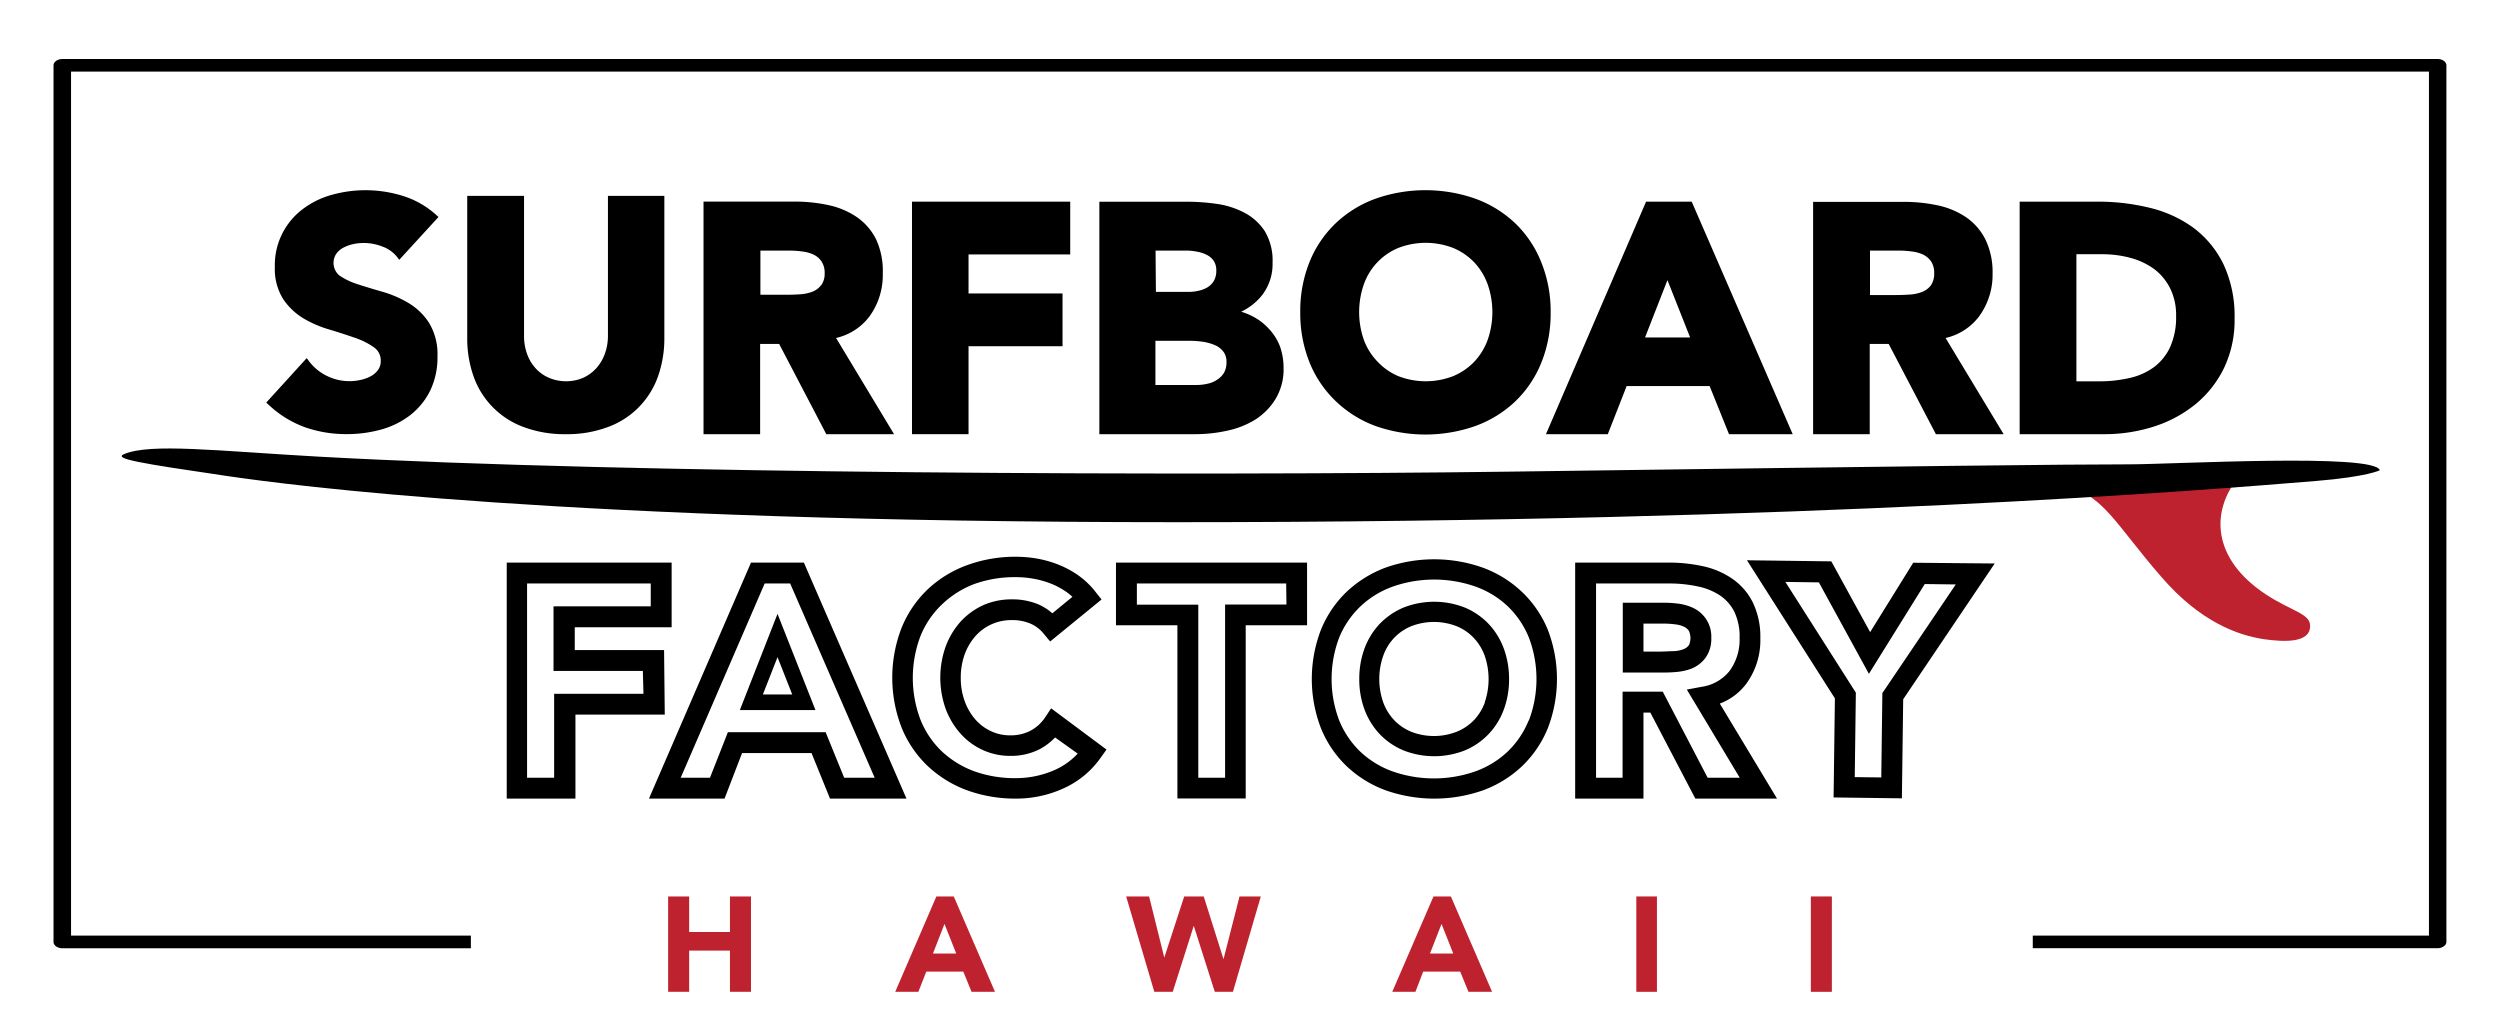 <svg id="Layer_1" data-name="Layer 1" xmlns="http://www.w3.org/2000/svg" viewBox="0 0 363.85 149.49"><defs><style>.cls-1{fill:#be222f;}</style></defs><title>SFH_LOGO_FINAL</title><path d="M354.78,8.59H9.07c-.7,0-1.28.42-1.28.92V137.09c0,.5.58.92,1.28.92H68.53v-1.84H10.34V10.42H353.51V136.17H295.85V138h58.93a1.44,1.44,0,0,0,.81-.23l.09-.05.07-.06a.76.76,0,0,0,.3-.58V9.51C356.05,9,355.47,8.59,354.78,8.59Z"/><path d="M49.93,36.07a5.83,5.83,0,0,1,1.46-.54,7.36,7.36,0,0,1,4.2.33,4.79,4.79,0,0,1,2.16,1.49l.36.46,5.71-6.23-.38-.34a13,13,0,0,0-4.88-2.75,18.23,18.23,0,0,0-10.35-.11A12.41,12.41,0,0,0,44,30.48a10.19,10.19,0,0,0-4,8.37,8.27,8.27,0,0,0,1.22,4.69,9.45,9.45,0,0,0,3,2.83A16.57,16.57,0,0,0,48.07,48c1.31.4,2.55.8,3.69,1.2a10.62,10.62,0,0,1,2.72,1.39,2.3,2.3,0,0,1,.93,1.95,2.1,2.1,0,0,1-.35,1.24,3.05,3.05,0,0,1-1,.92,5.12,5.12,0,0,1-1.48.57,7.38,7.38,0,0,1-5-.56A7.12,7.12,0,0,1,45,52.6l-.36-.48-5.89,6.47.36.33a15.34,15.34,0,0,0,5.27,3.26,18.09,18.09,0,0,0,6.11,1,18.43,18.43,0,0,0,5-.67,12.25,12.25,0,0,0,4.2-2.08,10.33,10.33,0,0,0,2.91-3.56,11.12,11.12,0,0,0,1.07-5A8.77,8.77,0,0,0,62.45,47a9,9,0,0,0-3-2.9,16,16,0,0,0-3.76-1.63c-1.3-.37-2.52-.74-3.63-1.1a10.22,10.22,0,0,1-2.67-1.28A2.4,2.4,0,0,1,48.9,37,2.87,2.87,0,0,1,49.93,36.07Z"/><path d="M88.48,48.91A7.62,7.62,0,0,1,88,51.57a6.36,6.36,0,0,1-1.27,2.08A5.86,5.86,0,0,1,84.84,55a6.38,6.38,0,0,1-4.91,0A5.58,5.58,0,0,1,78,53.65a6.19,6.19,0,0,1-1.27-2.08,7.62,7.62,0,0,1-.46-2.66V28.51H68V49.19a16.57,16.57,0,0,0,.91,5.55,12.14,12.14,0,0,0,7.24,7.39,17.06,17.06,0,0,0,6.22,1.06,16.85,16.85,0,0,0,6.16-1.06,12.12,12.12,0,0,0,7.25-7.39,16.57,16.57,0,0,0,.91-5.55V28.51H88.48Z"/><path d="M126.58,46a10.23,10.23,0,0,0,1.9-6.22,10.89,10.89,0,0,0-1-5,8.56,8.56,0,0,0-2.86-3.24,11.66,11.66,0,0,0-4.11-1.7,23,23,0,0,0-4.86-.5H102.39V63.19h8.24V50.06h2.77l6.86,13.13h9.86l-8.44-14A8.41,8.41,0,0,0,126.58,46Zm-7.08-4.49a2.9,2.9,0,0,1-1.25.94,6,6,0,0,1-1.82.38c-.72.05-1.4.07-2,.07h-3.76V36.47h4.23a14.38,14.38,0,0,1,1.93.14,5.32,5.32,0,0,1,1.65.48,2.9,2.9,0,0,1,1.11,1,3,3,0,0,1,.43,1.71A2.87,2.87,0,0,1,119.5,41.55Z"/><polygon points="132.73 63.19 140.96 63.19 140.96 50.39 154.64 50.39 154.64 42.71 140.96 42.71 140.96 37.03 155.76 37.03 155.76 29.35 132.73 29.35 132.73 63.19"/><path d="M184.63,47.81A8.28,8.28,0,0,0,182.22,46a8.49,8.49,0,0,0-1.59-.63,8.67,8.67,0,0,0,2.9-2.22,7.41,7.41,0,0,0,1.68-4.94,8.3,8.3,0,0,0-1.15-4.59,7.91,7.91,0,0,0-3-2.69,12.26,12.26,0,0,0-4-1.26,30.65,30.65,0,0,0-4.36-.31H160V63.19h14a21.4,21.4,0,0,0,4.48-.48,12.91,12.91,0,0,0,4.13-1.59,9.31,9.31,0,0,0,3-3,8.37,8.37,0,0,0,1.2-4.61,9.33,9.33,0,0,0-.54-3.14A7.8,7.8,0,0,0,184.63,47.81ZM168.18,36.47h4.42a8.31,8.31,0,0,1,1.62.16,5,5,0,0,1,1.44.48,2.58,2.58,0,0,1,1,.88,2.53,2.53,0,0,1,.36,1.42,2.87,2.87,0,0,1-.33,1.42,2.65,2.65,0,0,1-.88.94,4.18,4.18,0,0,1-1.3.53,6.6,6.6,0,0,1-1.53.18h-4.75Zm9.95,17.8a3.06,3.06,0,0,1-1,1,3.91,3.91,0,0,1-1.39.58,7.16,7.16,0,0,1-1.58.18h-6V49.6h5a13.45,13.45,0,0,1,1.83.13,7.17,7.17,0,0,1,1.78.48,3.1,3.1,0,0,1,1.26.94,2.36,2.36,0,0,1,.47,1.56A3,3,0,0,1,178.13,54.27Z"/><path d="M220.51,32.48a16.73,16.73,0,0,0-5.78-3.56,21.93,21.93,0,0,0-14.54,0,16.73,16.73,0,0,0-5.78,3.56,16.17,16.17,0,0,0-3.81,5.62,19.14,19.14,0,0,0-1.36,7.33,19.19,19.19,0,0,0,1.36,7.34,16.17,16.17,0,0,0,3.81,5.62A16.64,16.64,0,0,0,200.19,62a21.93,21.93,0,0,0,14.54,0,16.73,16.73,0,0,0,5.78-3.56,16.15,16.15,0,0,0,3.8-5.62,19,19,0,0,0,1.37-7.34,19,19,0,0,0-1.37-7.33A16.15,16.15,0,0,0,220.51,32.48Zm-4,17a9.23,9.23,0,0,1-1.95,3.17,9.1,9.1,0,0,1-3.06,2.09,11.07,11.07,0,0,1-8,0,9,9,0,0,1-3-2.09,9.11,9.11,0,0,1-2-3.17,12.26,12.26,0,0,1,0-8.11,8.94,8.94,0,0,1,5-5.28,11.07,11.07,0,0,1,8,0,9.1,9.1,0,0,1,3.06,2.09,9.23,9.23,0,0,1,1.95,3.19,12.26,12.26,0,0,1,0,8.11Z"/><path d="M246.21,29.35h-6.64L225,63.19H234l2.74-7h12.08l2.82,7h9.27L246.34,29.65Zm-6.79,19.76,3.26-8.34,3.3,8.34Z"/><path d="M288.07,46A10.24,10.24,0,0,0,290,39.82a10.88,10.88,0,0,0-1.06-5,8.62,8.62,0,0,0-2.85-3.24,11.79,11.79,0,0,0-4.12-1.7,23.14,23.14,0,0,0-4.86-.5H263.88V63.19h8.24V50.06h2.76l6.87,13.13h9.86l-8.45-14A8.4,8.4,0,0,0,288.07,46ZM281,41.56a3,3,0,0,1-1.26.93,5.93,5.93,0,0,1-1.82.38c-.71.05-1.39.07-2,.07h-3.76V36.47h4.23a14.12,14.12,0,0,1,1.92.14,5.32,5.32,0,0,1,1.65.48,3,3,0,0,1,1.12,1,3,3,0,0,1,.42,1.72A2.93,2.93,0,0,1,281,41.56Z"/><path d="M323.62,38.49a14.56,14.56,0,0,0-4.35-5.31,17.84,17.84,0,0,0-6.37-2.93,31.42,31.42,0,0,0-7.61-.9H293.94V63.19h12.32a23.56,23.56,0,0,0,7.16-1.09,18.59,18.59,0,0,0,6.05-3.22,15.69,15.69,0,0,0,4.19-5.27,16.11,16.11,0,0,0,1.56-7.25A17.81,17.81,0,0,0,323.62,38.49Zm-7.77,12a7.67,7.67,0,0,1-2.33,2.92A9.47,9.47,0,0,1,310,55a19.74,19.74,0,0,1-4.54.5h-3.26V37h3.77a15.66,15.66,0,0,1,4.2.56,10.33,10.33,0,0,1,3.43,1.66A8,8,0,0,1,315.86,42a8.77,8.77,0,0,1,.85,4A10.59,10.59,0,0,1,315.85,50.49Z"/><path d="M96.65,94.61h-13V91.29h14.1V81.88h-24v34.35h10V104h13Zm-3,6.37h-13v12.21H76.71V84.92h18v3.33H80.56v9.4h13Z"/><path d="M113.16,89.34l-5.48,14h11Zm0,6.3,2.14,5.43h-4.27Z"/><path d="M117,81.88h-7.7L94.45,116.23h11L108,109.6h10.11l2.69,6.63h11.13L117.39,82.79Zm5.86,31.31-2.7-6.63H105.94l-2.61,6.63H99.07l12.22-28.27H115l12.3,28.27Z"/><path d="M152.12,104.39a5.93,5.93,0,0,1-2.11,1.94,6.17,6.17,0,0,1-3,.69,6.41,6.41,0,0,1-2.77-.6,6.85,6.85,0,0,1-2.27-1.69,8.34,8.34,0,0,1-1.56-2.66,9.85,9.85,0,0,1-.58-3.44,10,10,0,0,1,.58-3.43A8.36,8.36,0,0,1,142,92.54a6.95,6.95,0,0,1,5.24-2.29,6.65,6.65,0,0,1,2.75.52,5,5,0,0,1,1.9,1.45l.95,1.14,7.48-6.11-.91-1.15a12,12,0,0,0-2.57-2.43,14.55,14.55,0,0,0-2.94-1.55,16.41,16.41,0,0,0-3-.83,18.15,18.15,0,0,0-3-.26,20.43,20.43,0,0,0-7.14,1.22A16.7,16.7,0,0,0,135,85.79a16.09,16.09,0,0,0-3.79,5.6,20.09,20.09,0,0,0,0,14.48,16,16,0,0,0,3.79,5.6,16.88,16.88,0,0,0,5.75,3.55,20.66,20.66,0,0,0,7.14,1.21,16.64,16.64,0,0,0,6.74-1.42,13.23,13.23,0,0,0,5.56-4.53l.85-1.19-8.06-6Zm4.73,5.29a10.12,10.12,0,0,1-3.39,2.4,13.91,13.91,0,0,1-5.56,1.17,17.45,17.45,0,0,1-6.11-1,13.89,13.89,0,0,1-4.73-2.91,13.14,13.14,0,0,1-3.09-4.58,17.17,17.17,0,0,1,0-12.2A13.1,13.1,0,0,1,137.06,88,14,14,0,0,1,141.79,85a17.45,17.45,0,0,1,6.11-1,14.31,14.31,0,0,1,2.46.22,13,13,0,0,1,2.49.68,10.92,10.92,0,0,1,2.31,1.22,8.05,8.05,0,0,1,.92.74l-2.92,2.4A8,8,0,0,0,151.22,88a9.8,9.8,0,0,0-4-.77,10.14,10.14,0,0,0-4.15.86,10.25,10.25,0,0,0-3.3,2.42,11.29,11.29,0,0,0-2.15,3.62,13.55,13.55,0,0,0,0,9,11.43,11.43,0,0,0,2.12,3.58,9.74,9.74,0,0,0,3.24,2.42,9.45,9.45,0,0,0,4,.88,9.12,9.12,0,0,0,4.38-1,8.86,8.86,0,0,0,2.2-1.68Z"/><path d="M190.23,81.88H162.42V91h8.94v25.21h9.94V91h8.93Zm-3,6.1h-8.93v25.21H174.4V88h-8.94V84.92h21.73Z"/><path d="M221.48,86.12a16.56,16.56,0,0,0-5.69-3.51,21.23,21.23,0,0,0-14.13,0A16.87,16.87,0,0,0,196,86.12a15.93,15.93,0,0,0-3.75,5.54,19.94,19.94,0,0,0,0,14.32,15.93,15.93,0,0,0,3.75,5.54,16.56,16.56,0,0,0,5.69,3.51,21.4,21.4,0,0,0,14.13,0,16.56,16.56,0,0,0,5.69-3.51,16,16,0,0,0,3.76-5.54,19.94,19.94,0,0,0,0-14.32A15.91,15.91,0,0,0,221.48,86.12Zm1,18.74a13.09,13.09,0,0,1-3.06,4.53,13.43,13.43,0,0,1-4.68,2.87,18.25,18.25,0,0,1-12.09,0,13.52,13.52,0,0,1-4.68-2.87,13.23,13.23,0,0,1-3.06-4.53,17,17,0,0,1,0-12.08A13.23,13.23,0,0,1,198,88.25a13.52,13.52,0,0,1,4.68-2.87,18.25,18.25,0,0,1,12.09,0,13.43,13.43,0,0,1,4.68,2.87,13.19,13.19,0,0,1,3.06,4.53,17,17,0,0,1,0,12.08Z"/><path d="M216.65,90.8a10.23,10.23,0,0,0-3.47-2.38,12.21,12.21,0,0,0-8.9,0,10.46,10.46,0,0,0-3.48,2.38,10.57,10.57,0,0,0-2.22,3.61,12.72,12.72,0,0,0-.75,4.41,12.51,12.51,0,0,0,.76,4.44,10.52,10.52,0,0,0,2.21,3.58,10.18,10.18,0,0,0,3.48,2.38,12.21,12.21,0,0,0,8.9,0,10.23,10.23,0,0,0,3.47-2.38,10.39,10.39,0,0,0,2.22-3.59,12.64,12.64,0,0,0,.76-4.43,12.77,12.77,0,0,0-.76-4.41A10.48,10.48,0,0,0,216.65,90.8Zm-.54,11.43a7.62,7.62,0,0,1-1.59,2.58A7.33,7.33,0,0,1,212,106.5a9.12,9.12,0,0,1-6.61,0,7.19,7.19,0,0,1-2.48-1.69,7.47,7.47,0,0,1-1.59-2.58,10.26,10.26,0,0,1,0-6.8,7.37,7.37,0,0,1,1.59-2.6,7.19,7.19,0,0,1,2.48-1.69,9.12,9.12,0,0,1,6.61,0,7.1,7.1,0,0,1,2.48,1.69,7.49,7.49,0,0,1,1.6,2.6,10.43,10.43,0,0,1,0,6.8Z"/><path d="M254.2,99.45a10.73,10.73,0,0,0,2-6.54,11.45,11.45,0,0,0-1.12-5.28A9.17,9.17,0,0,0,252,84.15a12.06,12.06,0,0,0-4.28-1.77,23.07,23.07,0,0,0-4.86-.5H229.25v34.35h9.94V103.71h1l6.55,12.52h11.89l-8.33-13.83A8.59,8.59,0,0,0,254.2,99.45Zm-1,13.74h-4.67L242,100.67h-5.85v12.52h-3.86V84.92h10.6a19.57,19.57,0,0,1,4.21.43,9.17,9.17,0,0,1,3.24,1.32A6.32,6.32,0,0,1,252.4,89a8.42,8.42,0,0,1,.78,3.88,7.72,7.72,0,0,1-1.43,4.73,6.33,6.33,0,0,1-4.1,2.35l-2.15.4Z"/><path d="M248.18,95.79a4.67,4.67,0,0,0,.88-2.93,4.6,4.6,0,0,0-2.57-4.35,7.15,7.15,0,0,0-2.2-.65,16.86,16.86,0,0,0-2.11-.14h-6V97.88h5.59c.65,0,1.34,0,2.07-.07a8.25,8.25,0,0,0,2.34-.5A4.77,4.77,0,0,0,248.18,95.79Zm-2.39-1.88a1.7,1.7,0,0,1-.76.57,4.64,4.64,0,0,1-1.42.29c-.65,0-1.28.06-1.87.06h-2.55V90.76h3a12.47,12.47,0,0,1,1.7.12,3.75,3.75,0,0,1,1.25.36,1.75,1.75,0,0,1,.66.58,2.49,2.49,0,0,1,0,2.09Z"/><path d="M278.45,81.9,272.18,92l-5.65-10.3-12.28-.16,12.8,20.1-.19,14.42,9.94.13.19-14.42,13.32-19.76Zm-4.23,18.59-.26.37-.16,12.29-3.86-.05.16-12.29L259.84,84.69l4.88.07L272,98.07,280.13,85l4.51.06Z"/><path class="cls-1" d="M97.24,130.47h3.06v5.17h5.94v-5.17h3.06v13.88h-3.06v-6H100.3v6H97.24Z"/><path class="cls-1" d="M136.28,130.47h2.53l6,13.88H141.4l-1.2-2.94h-5.39l-1.15,2.94h-3.37Zm1.18,4-1.68,4.31h3.39Z"/><path class="cls-1" d="M163.9,130.47h3.34l2.21,8.9h0l2.9-8.9h2.84l2.88,9.13h0l2.33-9.13h3.1l-4.06,13.88H176.8l-3.06-9.61h0l-3.06,9.61H168Z"/><path class="cls-1" d="M208.63,130.47h2.53l6,13.88h-3.44l-1.2-2.94h-5.39L206,144.35h-3.37Zm1.17,4-1.68,4.31h3.39Z"/><path class="cls-1" d="M238.15,130.47h3v13.88h-3Z"/><path class="cls-1" d="M263.55,130.47h3.06v13.88h-3.06Z"/><path class="cls-1" d="M300.21,70.8c5.75.84,7.5,5.3,14.42,13.24,5.6,6.44,11,8.42,14.94,9,2.81.39,6.73.6,6.64-2,0-1.74-2.77-2.12-6.42-4.52-7.88-5.19-8.11-12.14-3.91-17.19,0,0-9.19.6-12.71.8C308.29,70.42,300.21,70.8,300.21,70.8Z"/><path d="M309.86,67.58c-8.93,0-29.95.24-90,1.06C174.39,69.25,92,69,46.38,66.46c-14.83-.83-24.42-2-28.32-.37-1.56.68,2,1.28,15.06,3.2C41.83,70.56,81.94,76,171.21,76c93.24,0,150-4.7,165.88-6,7.52-.62,9.27-1.56,9.27-1.56C345.63,65.92,316.22,67.58,309.86,67.58Z"/></svg>